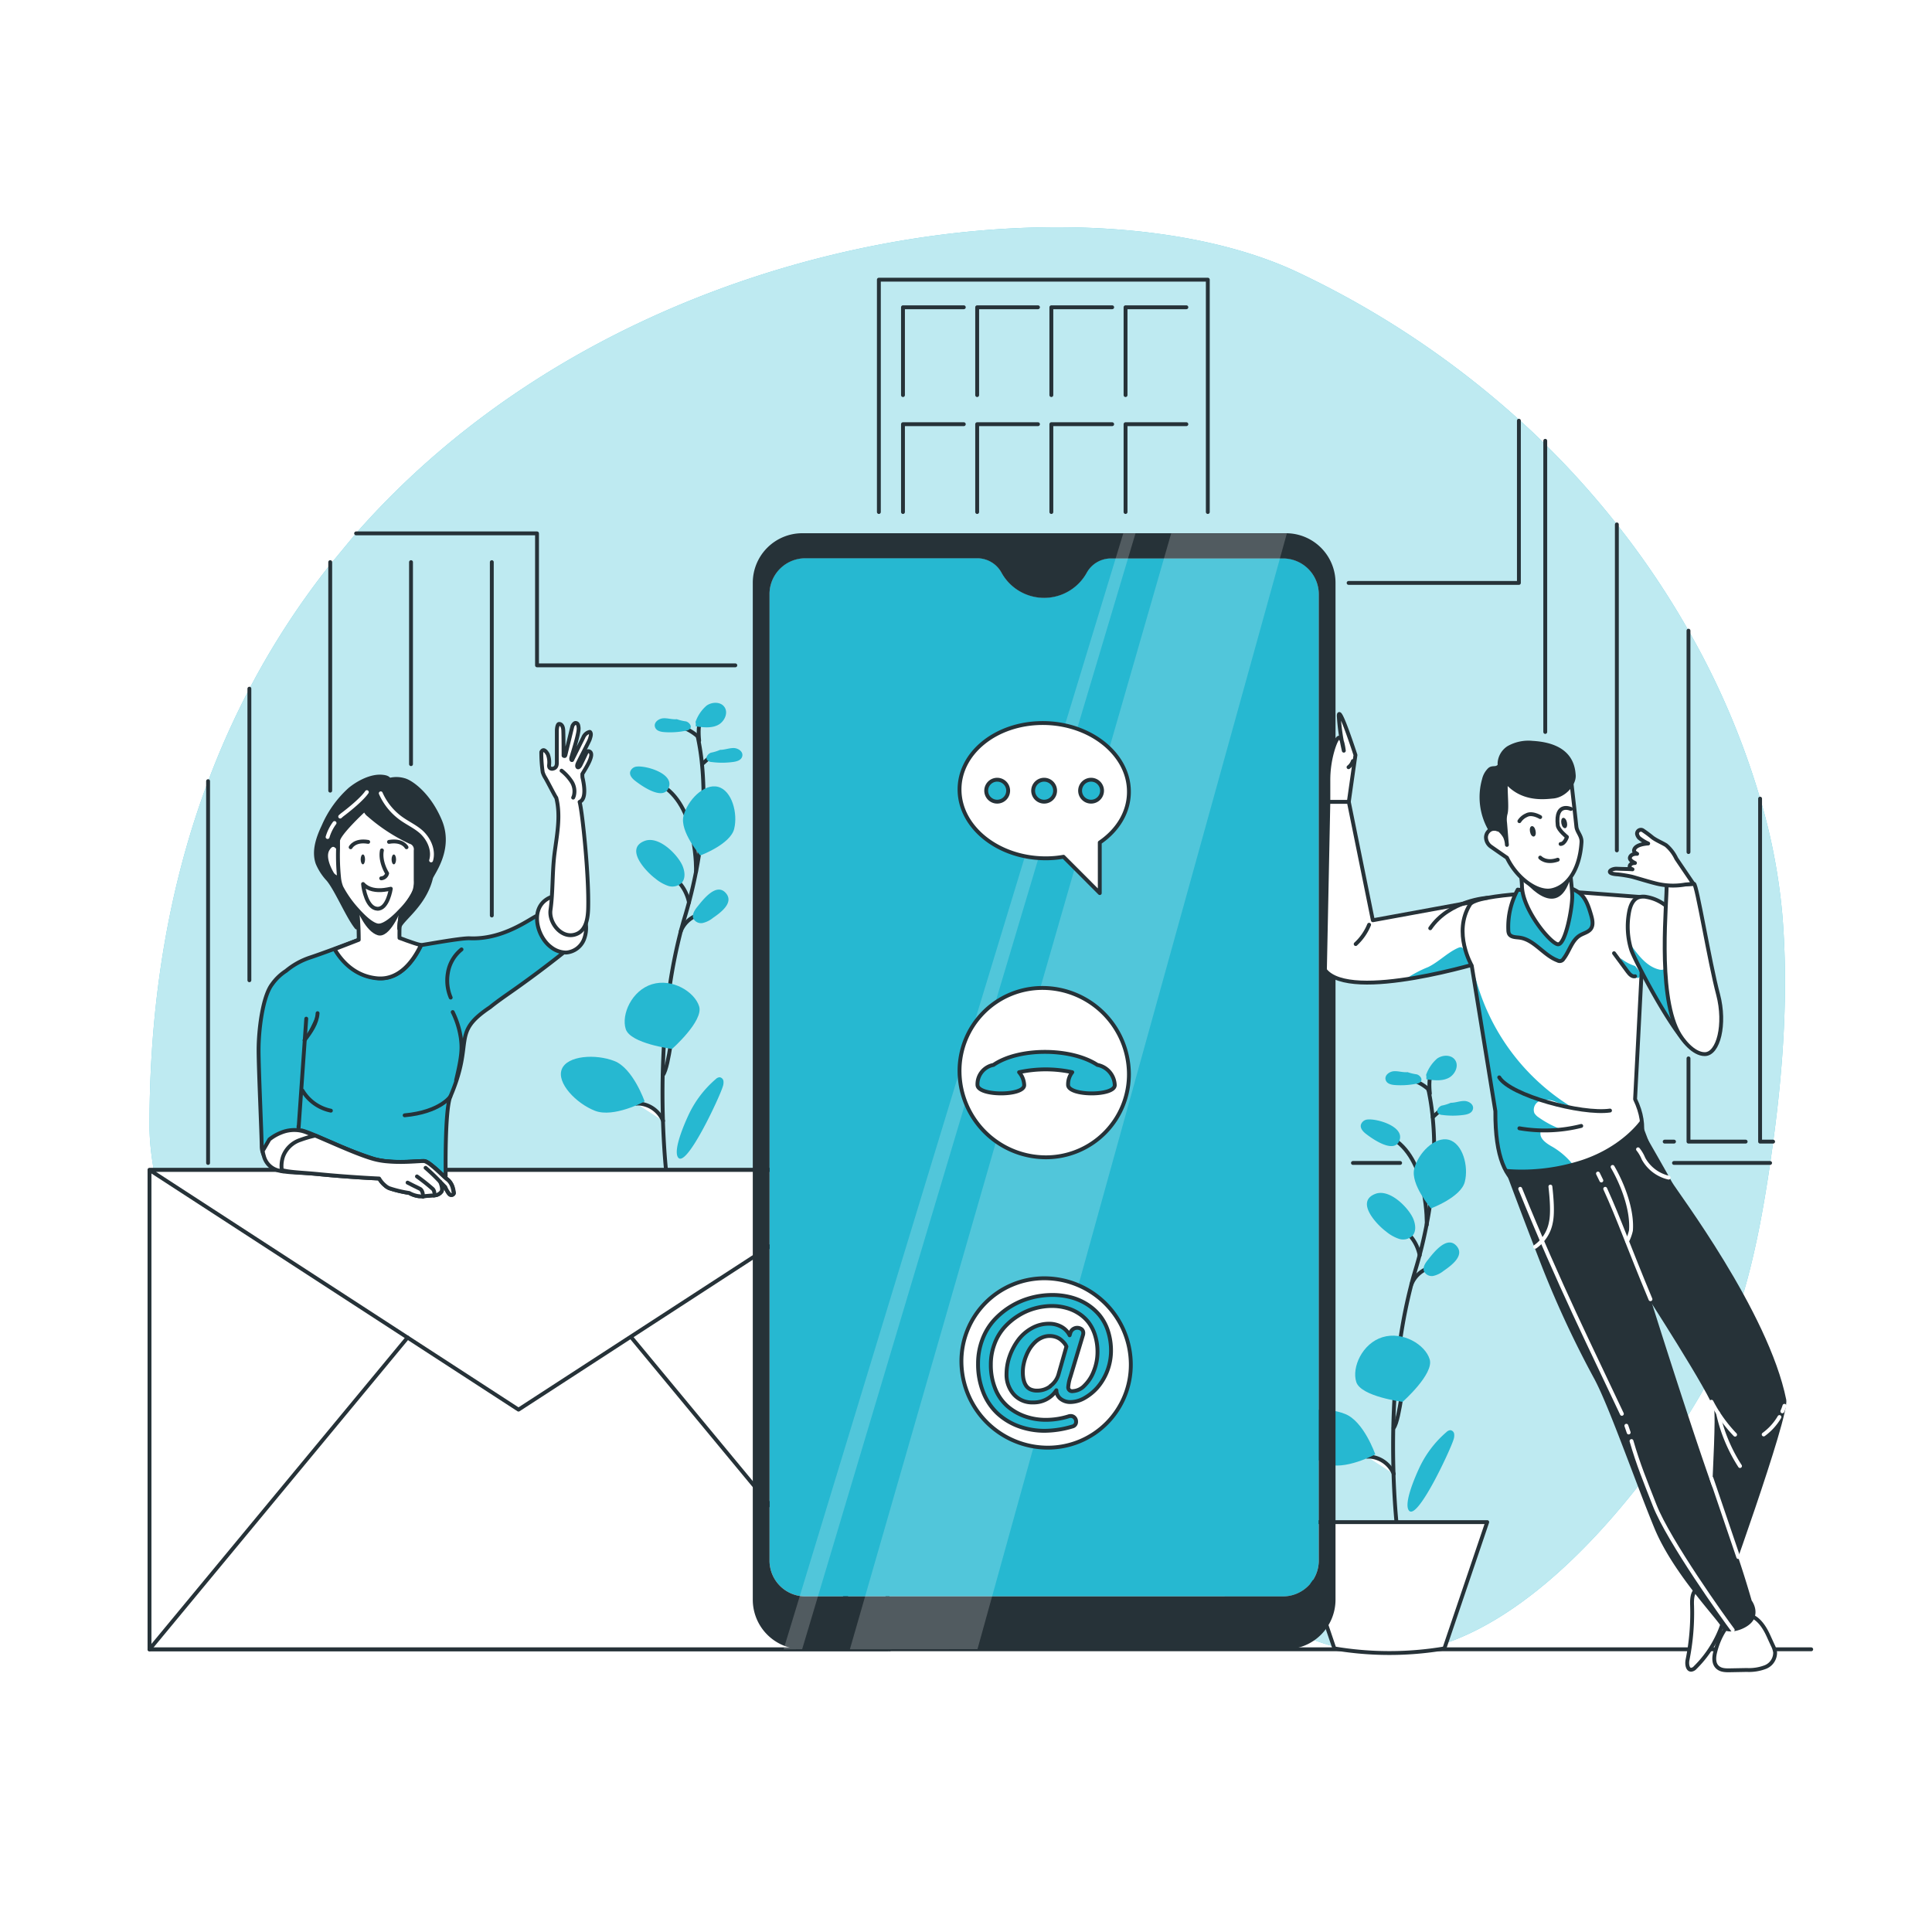 <svg class="animated" id="freepik_stories-contact-us" xmlns="http://www.w3.org/2000/svg" xmlns:xlink="http://www.w3.org/1999/xlink" viewBox="0 0 500 500" version="1.1" xmlns:svgjs="http://svgjs.com/svgjs"><style>svg#freepik_stories-contact-us:not(.animated) .animable {opacity: 0;}svg#freepik_stories-contact-us.animated #freepik--background-simple--inject-19 {animation: 1s 1 forwards cubic-bezier(.36,-0.01,.5,1.38) slideRight;animation-delay: 0s;}svg#freepik_stories-contact-us.animated #freepik--Floor--inject-19 {animation: 1s 1 forwards cubic-bezier(.36,-0.01,.5,1.38) slideUp;animation-delay: 0s;}svg#freepik_stories-contact-us.animated #freepik--Plants--inject-19 {animation: 1s 1 forwards cubic-bezier(.36,-0.01,.5,1.38) slideRight;animation-delay: 0s;}svg#freepik_stories-contact-us.animated #freepik--Building--inject-19 {animation: 1s 1 forwards cubic-bezier(.36,-0.01,.5,1.38) lightSpeedRight;animation-delay: 0s;}svg#freepik_stories-contact-us.animated #freepik--Mail--inject-19 {animation: 1s 1 forwards cubic-bezier(.36,-0.01,.5,1.38) slideLeft;animation-delay: 0s;}svg#freepik_stories-contact-us.animated #freepik--Device--inject-19 {animation: 1s 1 forwards cubic-bezier(.36,-0.01,.5,1.38) zoomIn;animation-delay: 0s;}svg#freepik_stories-contact-us.animated #freepik--character-1--inject-19 {animation: 1s 1 forwards cubic-bezier(.36,-0.01,.5,1.38) slideLeft;animation-delay: 0s;}svg#freepik_stories-contact-us.animated #freepik--character-2--inject-19 {animation: 1s 1 forwards cubic-bezier(.36,-0.01,.5,1.38) zoomIn;animation-delay: 0s;}            @keyframes slideRight {                0% {                    opacity: 0;                    transform: translateX(30px);                }                100% {                    opacity: 1;                    transform: translateX(0);                }            }                    @keyframes slideUp {                0% {                    opacity: 0;                    transform: translateY(30px);                }                100% {                    opacity: 1;                    transform: inherit;                }            }                    @keyframes lightSpeedRight {              from {                transform: translate3d(50%, 0, 0) skewX(-20deg);                opacity: 0;              }              60% {                transform: skewX(10deg);                opacity: 1;              }              80% {                transform: skewX(-2deg);              }              to {                opacity: 1;                transform: translate3d(0, 0, 0);              }            }                    @keyframes slideLeft {                0% {                    opacity: 0;                    transform: translateX(-30px);                }                100% {                    opacity: 1;                    transform: translateX(0);                }            }                    @keyframes zoomIn {                0% {                    opacity: 0;                    transform: scale(0.5);                }                100% {                    opacity: 1;                    transform: scale(1);                }            }        </style><g id="freepik--background-simple--inject-19" class="animable" style="transform-origin: 250.324px 243.415px;"><path d="M92.16,138c70.07-79.73,190.37-93,244-67.39a235.56,235.56,0,0,1,57.21,38.23q3.36,3,6.53,6.17a223.63,223.63,0,0,1,18.53,20.67A217.54,217.54,0,0,1,437,163.22a202.64,202.64,0,0,1,18.53,43.47,153.78,153.78,0,0,1,5.78,30.51c1.53,19.41.2,39-2.41,58.25q-.36,2.76-.78,5.52c-.07.51-.14,1-.22,1.53-2.87,19.17-6.93,38.51-16,55.23C432,376,397.46,426.69,360,428c-19.43.69-36.59-12-54.2-21-28-14.28-59.69-17.08-90.59-17.91s-62.18.06-92.29-7.6S63.29,356.24,47.9,327c-5.23-9.94-9.2-24.26-9.21-35.72,0-33.81,5.52-63.38,15.16-89.07a209.81,209.81,0,0,1,10.69-23.93,203.54,203.54,0,0,1,20.92-32.17Z" style="fill: rgb(38, 184, 209); transform-origin: 250.324px 243.415px;" id="elyhtakl2eo6" class="animable"></path><g id="eld9g3tn0al16"><g style="opacity: 0.7; transform-origin: 250.324px 243.415px;" class="animable"><path d="M92.16,138c70.07-79.73,190.37-93,244-67.39a235.56,235.56,0,0,1,57.21,38.23q3.36,3,6.53,6.17a223.63,223.63,0,0,1,18.53,20.67A217.54,217.54,0,0,1,437,163.22a202.64,202.64,0,0,1,18.53,43.47,153.78,153.78,0,0,1,5.78,30.51c1.53,19.41.2,39-2.41,58.25q-.36,2.76-.78,5.52c-.07.51-.14,1-.22,1.53-2.87,19.17-6.93,38.51-16,55.23C432,376,397.46,426.69,360,428c-19.43.69-36.59-12-54.2-21-28-14.28-59.69-17.08-90.59-17.91s-62.18.06-92.29-7.6S63.29,356.24,47.9,327c-5.23-9.94-9.2-24.26-9.21-35.72,0-33.81,5.52-63.38,15.16-89.07a209.81,209.81,0,0,1,10.69-23.93,203.54,203.54,0,0,1,20.92-32.17Z" style="fill: rgb(255, 255, 255); transform-origin: 250.324px 243.415px;" id="el8gvdeons7z" class="animable"></path></g></g></g><g id="freepik--Floor--inject-19" class="animable" style="transform-origin: 253.715px 426.84px;"><line x1="38.69" y1="426.84" x2="468.74" y2="426.84" style="fill: none; stroke: rgb(38, 50, 56); stroke-linecap: round; stroke-linejoin: round; transform-origin: 253.715px 426.84px;" id="elx7ttac36hh" class="animable"></line></g><g id="freepik--Plants--inject-19" class="animable" style="transform-origin: 265.022px 304.845px;"><path d="M369.65,281.77a0,0,0,0,0,0,0l0,.11q0,.27.12.57a65,65,0,0,1,1,6.63c.19,1.91.34,4.09.38,6.52A98.68,98.68,0,0,1,370,312.38c-.22,1.46-.48,3-.79,4.54-.49,2.54-1.09,5.2-1.83,7.95-.33,1.28-.71,2.59-1.11,3.91l-.47,1.61c-.18.65-.36,1.3-.53,2v0a132.49,132.49,0,0,0-2.75,13.48c-.85,5.65-1.38,11.26-1.67,16.57-.39,7.08-.37,13.62-.2,19a2.44,2.44,0,0,0,0,.27c.18,5.47.52,9.76.75,12.2.13,1.43.22,2.24.23,2.29" style="fill: none; stroke: rgb(38, 50, 56); stroke-linecap: round; stroke-linejoin: round; transform-origin: 365.849px 338.985px;" id="el96e624oo92j" class="animable"></path><path d="M369.68,281.91l0,0,0,0a12.1,12.1,0,0,0-5.25-2.73" style="fill: rgb(255, 255, 255); stroke: rgb(38, 50, 56); stroke-linecap: round; stroke-linejoin: round; transform-origin: 367.055px 280.545px;" id="el24v833hpdci" class="animable"></path><line x1="370.8" y1="289.11" x2="373.46" y2="286.7" style="fill: none; stroke: rgb(38, 50, 56); stroke-linecap: round; stroke-linejoin: round; transform-origin: 372.13px 287.905px;" id="elys82ctjr7q8" class="animable"></line><path d="M367.41,324.88h0a11,11,0,0,0-.62-2.05,10.6,10.6,0,0,0-1.59-2.69,10.43,10.43,0,0,0-1.67-1.65" style="fill: none; stroke: rgb(38, 50, 56); stroke-linecap: round; stroke-linejoin: round; transform-origin: 365.47px 321.685px;" id="elcz0y6zg04fp" class="animable"></path><path d="M365.28,332.38a7.36,7.36,0,0,1,4.17-4.11" style="fill: none; stroke: rgb(38, 50, 56); stroke-linecap: round; stroke-linejoin: round; transform-origin: 367.365px 330.325px;" id="elew7bqi32rj" class="animable"></path><path d="M360.66,369.58c.89-1.08,1.56-5.17,1.92-7.37.09-.52.16-1,.23-1.29" style="fill: rgb(255, 255, 255); stroke: rgb(38, 50, 56); stroke-linecap: round; stroke-linejoin: round; transform-origin: 361.735px 365.25px;" id="el8xaeg1jayj" class="animable"></path><path d="M353.81,377a4.42,4.42,0,0,1,.89,0,7.25,7.25,0,0,1,6,4.45" style="fill: rgb(255, 255, 255); stroke: rgb(38, 50, 56); stroke-linecap: round; stroke-linejoin: round; transform-origin: 357.255px 379.214px;" id="elk9ukzw5lxyq" class="animable"></path><path d="M369.24,317s.47-16.23-8.44-22.12" style="fill: none; stroke: rgb(38, 50, 56); stroke-linecap: round; stroke-linejoin: round; transform-origin: 365.022px 305.94px;" id="el0lyhmowj6aab" class="animable"></path><path d="M370,351.79c1.17,3.79-7,11-7,11s-10.79-1.35-12-5.13,1.56-10,6.8-11.6S368.87,348,370,351.79Z" style="fill: rgb(38, 184, 209); transform-origin: 360.417px 354.228px;" id="elm0omhufpo7" class="animable"></path><path d="M379.09,305.86c-1,4-8.76,6.87-8.76,6.87S365,306.5,366,302.48s5.31-8.44,8.93-7.51S380.13,301.84,379.09,305.86Z" style="fill: rgb(38, 184, 209); transform-origin: 372.64px 303.787px;" id="el3kvuhueh2qj" class="animable"></path><path d="M348.1,365.93c4.85,1.88,7.82,10.46,7.82,10.46s-8,4.31-12.84,2.42-10-7.21-8.6-10.76S343.25,364,348.1,365.93Z" style="fill: rgb(38, 184, 209); transform-origin: 345.083px 372.053px;" id="elc8yyjm2jf7o" class="animable"></path><path d="M358.73,318.73a10.43,10.43,0,0,0,3.32,1.88,3.49,3.49,0,0,0,3.53-.84c1-1.19.76-3,.11-4.49-1.3-2.85-6.08-7.7-9.75-6.31C350.64,311,356.37,317,358.73,318.73Z" style="fill: rgb(38, 184, 209); transform-origin: 360.007px 314.752px;" id="elizumk7n8rvo" class="animable"></path><path d="M369.58,326c-.7.86-1.44,1.95-1.05,3a2.23,2.23,0,0,0,2.44,1.2,6.56,6.56,0,0,0,2.62-1.29c1.87-1.3,5.71-4,3.26-6.57S371,324.19,369.58,326Z" style="fill: rgb(38, 184, 209); transform-origin: 373.032px 325.9px;" id="ell24yn9evu8g" class="animable"></path><path d="M353.93,289.73a1.93,1.93,0,0,0-1.75,1.42c-.16.93.61,1.74,1.35,2.31,1.86,1.44,7.45,5.3,8.69,1.57C363.4,291.51,356.39,289.46,353.93,289.73Z" style="fill: rgb(38, 184, 209); transform-origin: 357.256px 293.158px;" id="elog17pwhwbqd" class="animable"></path><path d="M364.22,277.47c-1.15.11-2.3-.31-3.46-.24s-2.43,1-2.18,2.14,1.54,1.39,2.6,1.45a20.77,20.77,0,0,0,5.45-.37,1.68,1.68,0,0,0,1.1-.56c.47-.69-.27-1.61-1.07-1.85a11.94,11.94,0,0,1-2.41-.58Z" style="fill: rgb(38, 184, 209); transform-origin: 363.213px 279.042px;" id="elr0cep42lgmn" class="animable"></path><path d="M375.48,285.4c1.15,0,2.27-.46,3.43-.47s2.5.84,2.31,2-1.43,1.49-2.49,1.62a20.79,20.79,0,0,1-5.46,0,1.66,1.66,0,0,1-1.14-.49c-.51-.65.17-1.62.94-1.92a10.88,10.88,0,0,0,2.37-.73Z" style="fill: rgb(38, 184, 209); transform-origin: 376.596px 286.83px;" id="ellmx95yofdm" class="animable"></path><path d="M374.34,370.62a1.62,1.62,0,0,1,1-.49,1.11,1.11,0,0,1,1,1,3.17,3.17,0,0,1-.18,1.46c-.79,2.63-9.59,21.62-11.62,18.21-1.19-2,1.75-8.69,2.62-10.58A27.57,27.57,0,0,1,374.34,370.62Z" style="fill: rgb(38, 184, 209); transform-origin: 370.31px 380.669px;" id="elgndqyy618t" class="animable"></path><path d="M370.05,283s-.53-4.61.58-5" style="fill: none; stroke: rgb(38, 50, 56); stroke-linecap: round; stroke-linejoin: round; transform-origin: 370.277px 280.5px;" id="elb7fi144j1s9" class="animable"></path><path d="M369.07,278.19a10,10,0,0,1,2.84-4.22c1.39-1,3.62-1.08,4.63.31,1.13,1.55,0,3.9-1.73,4.73s-3.77.58-5.67.31c0-.28,0-.56,0-.84Z" style="fill: rgb(38, 184, 209); transform-origin: 373.032px 276.402px;" id="elxptmnaajs9" class="animable"></path><path d="M373.81,426.61h0a85.62,85.62,0,0,1-28.48,0h0l-11.08-32.69h50.64Z" style="fill: rgb(255, 255, 255); stroke: rgb(38, 50, 56); stroke-linecap: round; stroke-linejoin: round; transform-origin: 359.57px 410.861px;" id="eldwh845xkypr" class="animable"></path><path d="M180.55,190.43a0,0,0,0,0,0,0l0,.11q.06.27.12.57a61.83,61.83,0,0,1,1,6.63c.19,1.91.33,4.09.38,6.52A98.68,98.68,0,0,1,180.93,221c-.22,1.46-.48,3-.79,4.54-.49,2.54-1.1,5.2-1.83,7.95-.34,1.28-.71,2.59-1.11,3.91-.16.54-.32,1.07-.47,1.61s-.37,1.3-.54,2a0,0,0,0,1,0,0,133,133,0,0,0-2.75,13.48c-.85,5.65-1.37,11.26-1.66,16.57-.39,7.08-.38,13.62-.2,19v.27c.19,5.47.52,9.76.76,12.21.12,1.42.22,2.23.22,2.28" style="fill: none; stroke: rgb(38, 50, 56); stroke-linecap: round; stroke-linejoin: round; transform-origin: 176.763px 247.625px;" id="eln1i8cl5dbmj" class="animable"></path><path d="M180.57,190.57l0,0s0,0,0,0a12.91,12.91,0,0,0-2.34-1.63,12.54,12.54,0,0,0-2.92-1.1" style="fill: rgb(255, 255, 255); stroke: rgb(38, 50, 56); stroke-linecap: round; stroke-linejoin: round; transform-origin: 177.94px 189.205px;" id="elqwqzci6vdz" class="animable"></path><line x1="181.69" y1="197.77" x2="184.36" y2="195.36" style="fill: none; stroke: rgb(38, 50, 56); stroke-linecap: round; stroke-linejoin: round; transform-origin: 183.025px 196.565px;" id="el0a4tfq07453r" class="animable"></line><path d="M178.31,233.54h0a11,11,0,0,0-.63-2.05,10.6,10.6,0,0,0-1.59-2.69,10.43,10.43,0,0,0-1.67-1.65" style="fill: none; stroke: rgb(38, 50, 56); stroke-linecap: round; stroke-linejoin: round; transform-origin: 176.365px 230.345px;" id="eljc0smw9kom" class="animable"></path><path d="M176.18,241a7.31,7.31,0,0,1,4.16-4.11" style="fill: none; stroke: rgb(38, 50, 56); stroke-linecap: round; stroke-linejoin: round; transform-origin: 178.26px 238.945px;" id="el7jtm2vi7aou" class="animable"></path><path d="M171.55,278.24c.89-1.08,1.57-5.17,1.93-7.37.08-.52.16-1,.22-1.29" style="fill: rgb(255, 255, 255); stroke: rgb(38, 50, 56); stroke-linecap: round; stroke-linejoin: round; transform-origin: 172.625px 273.91px;" id="elfn4yx4xe5gu" class="animable"></path><path d="M164.7,285.62a4.52,4.52,0,0,1,.9,0,7.28,7.28,0,0,1,6,4.45" style="fill: rgb(255, 255, 255); stroke: rgb(38, 50, 56); stroke-linecap: round; stroke-linejoin: round; transform-origin: 168.15px 287.834px;" id="el44jr6zitqn8" class="animable"></path><path d="M180.13,225.62s.48-16.23-8.44-22.12" style="fill: none; stroke: rgb(38, 50, 56); stroke-linecap: round; stroke-linejoin: round; transform-origin: 175.912px 214.56px;" id="el1jxx2ezo4ty" class="animable"></path><path d="M180.94,260.45c1.16,3.79-7,11-7,11s-10.8-1.35-12-5.13,1.57-10,6.8-11.6S179.77,256.67,180.94,260.45Z" style="fill: rgb(38, 184, 209); transform-origin: 171.358px 262.888px;" id="el0r5dp77doii" class="animable"></path><path d="M190,214.52c-1,4-8.76,6.87-8.76,6.87s-5.39-6.23-4.35-10.25,5.3-8.44,8.92-7.51S191,210.5,190,214.52Z" style="fill: rgb(38, 184, 209); transform-origin: 183.526px 212.447px;" id="elszhr954nbp" class="animable"></path><path d="M159,274.59c4.85,1.89,7.83,10.46,7.83,10.46s-8,4.31-12.85,2.42-10-7.21-8.59-10.76S154.14,272.7,159,274.59Z" style="fill: rgb(38, 184, 209); transform-origin: 155.992px 280.722px;" id="ely81rrjmiqto" class="animable"></path><path d="M169.63,227.39a10.39,10.39,0,0,0,3.31,1.88,3.49,3.49,0,0,0,3.53-.84c1-1.19.76-3,.11-4.49-1.3-2.85-6.07-7.7-9.75-6.31C161.54,219.64,167.26,225.64,169.63,227.39Z" style="fill: rgb(38, 184, 209); transform-origin: 170.899px 223.412px;" id="ela9r6z0qa0jp" class="animable"></path><path d="M180.47,234.67c-.69.86-1.43,2-1.05,3a2.23,2.23,0,0,0,2.44,1.2,6.5,6.5,0,0,0,2.62-1.29c1.87-1.29,5.71-4,3.26-6.57S181.94,232.85,180.47,234.67Z" style="fill: rgb(38, 184, 209); transform-origin: 183.925px 234.569px;" id="elmuy9y9ntys8" class="animable"></path><path d="M164.82,198.39a1.94,1.94,0,0,0-1.75,1.42c-.16.93.61,1.74,1.36,2.31,1.86,1.44,7.44,5.3,8.69,1.57C174.29,200.17,167.29,198.12,164.82,198.39Z" style="fill: rgb(38, 184, 209); transform-origin: 168.15px 201.818px;" id="eldh8itpimp15" class="animable"></path><path d="M175.11,186.13c-1.15.11-2.3-.31-3.45-.24s-2.44,1-2.18,2.14,1.53,1.39,2.6,1.45a20.7,20.7,0,0,0,5.44-.37,1.7,1.7,0,0,0,1.11-.56c.46-.69-.28-1.61-1.07-1.85a12,12,0,0,1-2.42-.58Z" style="fill: rgb(38, 184, 209); transform-origin: 174.109px 187.702px;" id="el8ohcwxlkafu" class="animable"></path><path d="M186.37,194.06c1.16,0,2.28-.46,3.43-.47s2.5.84,2.32,2-1.44,1.49-2.5,1.62a20.79,20.79,0,0,1-5.46,0,1.66,1.66,0,0,1-1.14-.49c-.51-.65.17-1.62.95-1.92a11.23,11.23,0,0,0,2.37-.73Z" style="fill: rgb(38, 184, 209); transform-origin: 187.49px 195.49px;" id="el9j7vioilxr5" class="animable"></path><path d="M185.23,279.28a1.64,1.64,0,0,1,1-.49,1.14,1.14,0,0,1,1,1,3.18,3.18,0,0,1-.19,1.46c-.78,2.63-9.59,21.62-11.61,18.21-1.2-2,1.74-8.69,2.61-10.58A27.57,27.57,0,0,1,185.23,279.28Z" style="fill: rgb(38, 184, 209); transform-origin: 181.197px 289.329px;" id="el8wqf2re05uw" class="animable"></path><path d="M180.94,191.68s-.53-4.61.59-5" style="fill: none; stroke: rgb(38, 50, 56); stroke-linecap: round; stroke-linejoin: round; transform-origin: 181.172px 189.18px;" id="eldkyejis1y98" class="animable"></path><path d="M180,186.85a9.82,9.82,0,0,1,2.84-4.22c1.39-1,3.61-1.08,4.62.31,1.13,1.55,0,3.9-1.73,4.73s-3.76.58-5.66.31c0-.28,0-.56,0-.84Z" style="fill: rgb(38, 184, 209); transform-origin: 183.957px 185.062px;" id="el9byy4cz367w" class="animable"></path></g><g id="freepik--Building--inject-19" class="animable" style="transform-origin: 256.365px 186.675px;"><line x1="53.85" y1="300.97" x2="53.85" y2="202.16" style="fill: none; stroke: rgb(38, 50, 56); stroke-linecap: round; stroke-linejoin: round; transform-origin: 53.85px 251.565px;" id="elxk0lcnpcfpj" class="animable"></line><line x1="362.35" y1="300.97" x2="350.14" y2="300.97" style="fill: none; stroke: rgb(38, 50, 56); stroke-linecap: round; stroke-linejoin: round; transform-origin: 356.245px 300.97px;" id="el3jat0qezyhy" class="animable"></line><line x1="458.1" y1="300.97" x2="433.23" y2="300.97" style="fill: none; stroke: rgb(38, 50, 56); stroke-linecap: round; stroke-linejoin: round; transform-origin: 445.665px 300.97px;" id="elk9azxe521ls" class="animable"></line><polyline points="349.02 150.86 393.09 150.86 393.09 108.88" style="fill: none; stroke: rgb(38, 50, 56); stroke-linecap: round; stroke-linejoin: round; transform-origin: 371.055px 129.87px;" id="el5f0semlrew7" class="animable"></polyline><polyline points="92.16 138.04 138.98 138.04 138.98 172.19 190.3 172.19" style="fill: none; stroke: rgb(38, 50, 56); stroke-linecap: round; stroke-linejoin: round; transform-origin: 141.23px 155.115px;" id="el0w7w17u02nqs" class="animable"></polyline><line x1="64.54" y1="253.69" x2="64.54" y2="178.23" style="fill: none; stroke: rgb(38, 50, 56); stroke-linecap: round; stroke-linejoin: round; transform-origin: 64.54px 215.96px;" id="eli4yfyxu2mrl" class="animable"></line><line x1="85.46" y1="145.48" x2="85.46" y2="204.62" style="fill: none; stroke: rgb(38, 50, 56); stroke-linecap: round; stroke-linejoin: round; transform-origin: 85.46px 175.05px;" id="elaqf5780w3z6" class="animable"></line><line x1="106.37" y1="145.48" x2="106.37" y2="197.76" style="fill: none; stroke: rgb(38, 50, 56); stroke-linecap: round; stroke-linejoin: round; transform-origin: 106.37px 171.62px;" id="elwxkxttsngb" class="animable"></line><line x1="127.28" y1="145.48" x2="127.28" y2="236.93" style="fill: none; stroke: rgb(38, 50, 56); stroke-linecap: round; stroke-linejoin: round; transform-origin: 127.28px 191.205px;" id="elsbd046hsjm9" class="animable"></line><polyline points="227.45 132.51 227.45 72.38 312.58 72.38 312.58 132.51" style="fill: none; stroke: rgb(38, 50, 56); stroke-linecap: round; stroke-linejoin: round; transform-origin: 270.015px 102.445px;" id="el1148on2w6fn" class="animable"></polyline><polyline points="233.69 102.25 233.69 79.52 249.43 79.52" style="fill: none; stroke: rgb(38, 50, 56); stroke-linecap: round; stroke-linejoin: round; transform-origin: 241.56px 90.885px;" id="el7ubc29e1ttv" class="animable"></polyline><polyline points="252.89 102.25 252.89 79.52 268.63 79.52" style="fill: none; stroke: rgb(38, 50, 56); stroke-linecap: round; stroke-linejoin: round; transform-origin: 260.76px 90.885px;" id="elifd6sv2spm" class="animable"></polyline><polyline points="272.09 102.25 272.09 79.52 287.83 79.52" style="fill: none; stroke: rgb(38, 50, 56); stroke-linecap: round; stroke-linejoin: round; transform-origin: 279.96px 90.885px;" id="elb0z79pe1539" class="animable"></polyline><polyline points="291.29 102.25 291.29 79.52 307.03 79.52" style="fill: none; stroke: rgb(38, 50, 56); stroke-linecap: round; stroke-linejoin: round; transform-origin: 299.16px 90.885px;" id="elcnvg2xq3hl8" class="animable"></polyline><polyline points="233.69 132.51 233.69 109.78 249.43 109.78" style="fill: none; stroke: rgb(38, 50, 56); stroke-linecap: round; stroke-linejoin: round; transform-origin: 241.56px 121.145px;" id="elo49kbgshzb" class="animable"></polyline><polyline points="252.89 132.51 252.89 109.78 268.63 109.78" style="fill: none; stroke: rgb(38, 50, 56); stroke-linecap: round; stroke-linejoin: round; transform-origin: 260.76px 121.145px;" id="eliar80gq3qge" class="animable"></polyline><polyline points="272.09 132.51 272.09 109.78 287.83 109.78" style="fill: none; stroke: rgb(38, 50, 56); stroke-linecap: round; stroke-linejoin: round; transform-origin: 279.96px 121.145px;" id="el0vdub9h5g6e9" class="animable"></polyline><polyline points="291.29 132.51 291.29 109.78 307.03 109.78" style="fill: none; stroke: rgb(38, 50, 56); stroke-linecap: round; stroke-linejoin: round; transform-origin: 299.16px 121.145px;" id="elct0enbftt1c" class="animable"></polyline><line x1="399.91" y1="114.08" x2="399.91" y2="189.43" style="fill: none; stroke: rgb(38, 50, 56); stroke-linecap: round; stroke-linejoin: round; transform-origin: 399.91px 151.755px;" id="elrb7a3k6rpd" class="animable"></line><line x1="430.82" y1="295.45" x2="433.23" y2="295.45" style="fill: none; stroke: rgb(38, 50, 56); stroke-linecap: round; stroke-linejoin: round; transform-origin: 432.025px 295.45px;" id="elrcu317xl1kf" class="animable"></line><line x1="418.44" y1="135.72" x2="418.44" y2="220.08" style="fill: none; stroke: rgb(38, 50, 56); stroke-linecap: round; stroke-linejoin: round; transform-origin: 418.44px 177.9px;" id="elg5wthhxxyb" class="animable"></line><polyline points="436.98 273.91 436.98 295.45 451.77 295.45" style="fill: none; stroke: rgb(38, 50, 56); stroke-linecap: round; stroke-linejoin: round; transform-origin: 444.375px 284.68px;" id="elu8miyexsmob" class="animable"></polyline><line x1="436.98" y1="163.22" x2="436.98" y2="220.51" style="fill: none; stroke: rgb(38, 50, 56); stroke-linecap: round; stroke-linejoin: round; transform-origin: 436.98px 191.865px;" id="elrznqd1xasp" class="animable"></line><polyline points="455.51 206.69 455.51 295.45 458.88 295.45" style="fill: none; stroke: rgb(38, 50, 56); stroke-linecap: round; stroke-linejoin: round; transform-origin: 457.195px 251.07px;" id="elxzp40kd8ilm" class="animable"></polyline></g><g id="freepik--Mail--inject-19" class="animable" style="transform-origin: 134.45px 364.81px;"><rect x="38.69" y="302.78" width="191" height="124.06" style="fill: rgb(255, 255, 255); stroke: rgb(38, 50, 56); stroke-linecap: round; stroke-linejoin: round; transform-origin: 134.19px 364.81px;" id="el7ib3x59mn4" class="animable"></rect><polygon points="38.69 302.78 134.19 364.81 229.69 302.78 38.69 302.78" style="fill: rgb(255, 255, 255); stroke: rgb(38, 50, 56); stroke-linecap: round; stroke-linejoin: round; transform-origin: 134.19px 333.795px;" id="elqv3jj5f78wr" class="animable"></polygon><line x1="105.48" y1="346.16" x2="38.69" y2="426.84" style="fill: none; stroke: rgb(38, 50, 56); stroke-linecap: round; stroke-linejoin: round; transform-origin: 72.085px 386.5px;" id="elnvuqwfqsnbl" class="animable"></line><line x1="163.42" y1="346.16" x2="230.21" y2="426.84" style="fill: none; stroke: rgb(38, 50, 56); stroke-linecap: round; stroke-linejoin: round; transform-origin: 196.815px 386.5px;" id="elyb3hr71ogpp" class="animable"></line></g><g id="freepik--Device--inject-19" class="animable" style="transform-origin: 270.225px 282.42px;"><path d="M331.9,144.48H287.5a7.16,7.16,0,0,0-6.26,3.7l0,0a12.61,12.61,0,0,1-22.06,0h0a7.15,7.15,0,0,0-6.29-3.75H208.54a9.27,9.27,0,0,0-9.39,9.15V404a9.28,9.28,0,0,0,9.39,9.15H331.9a9.29,9.29,0,0,0,9.4-9.15V153.63A9.28,9.28,0,0,0,331.9,144.48Z" style="fill: rgb(38, 184, 209); transform-origin: 270.225px 278.79px;" id="eltp4pvwp5vw" class="animable"></path><path d="M345.63,150.86A12.82,12.82,0,0,0,332.81,138H207.64a12.81,12.81,0,0,0-12.82,12.81h0V414a12.81,12.81,0,0,0,12.81,12.81H332.81A12.82,12.82,0,0,0,345.63,414h0ZM341.3,404a9.29,9.29,0,0,1-9.4,9.15H208.54a9.28,9.28,0,0,1-9.39-9.15V153.63a9.27,9.27,0,0,1,9.39-9.15h44.37a7.13,7.13,0,0,1,6.28,3.75h0a12.61,12.61,0,0,0,22.06,0l0,0a7.14,7.14,0,0,1,6.26-3.7h44.4a9.27,9.27,0,0,1,9.39,9.15Z" style="fill: rgb(38, 50, 56); transform-origin: 270.225px 282.405px;" id="el80yhljd7a59" class="animable"></path><g id="el7bv1o2neqe"><polygon points="303.1 138.04 219.95 426.83 252.97 426.8 333.04 138.04 303.1 138.04" style="fill: rgb(255, 255, 255); opacity: 0.2; transform-origin: 276.495px 282.435px;" class="animable"></polygon></g><g id="elm7zy3fpcnpe"><polygon points="290.7 138.04 202.79 426.84 207.6 426.81 293.86 138.04 290.7 138.04" style="fill: rgb(255, 255, 255); opacity: 0.2; transform-origin: 248.325px 282.44px;" class="animable"></polygon></g><path d="M292.65,352.73a21.46,21.46,0,0,1-21.53,21.92,22.39,22.39,0,0,1-22.3-21.92,21.46,21.46,0,0,1,21.53-21.91A22.38,22.38,0,0,1,292.65,352.73Z" style="fill: rgb(255, 255, 255); stroke: rgb(38, 50, 56); stroke-linecap: round; stroke-linejoin: round; transform-origin: 270.735px 352.735px;" id="ele6asvqnjpxp" class="animable"></path><path d="M263.55,369.09a16.42,16.42,0,0,1-5.49-3.38,15,15,0,0,1-3.63-5.49,19.54,19.54,0,0,1-1.31-7.3,17.46,17.46,0,0,1,1.11-6.23,15.67,15.67,0,0,1,3-5,20,20,0,0,1,9.57-5.82,21.18,21.18,0,0,1,5.54-.73,18.88,18.88,0,0,1,4.61.55,14.78,14.78,0,0,1,4.13,1.71,13.76,13.76,0,0,1,3.37,2.85,12.58,12.58,0,0,1,2.26,4.1,16.43,16.43,0,0,1,.82,5.29A14.68,14.68,0,0,1,284,359.1a13.09,13.09,0,0,1-3.4,2.75,7.55,7.55,0,0,1-3.62,1,4,4,0,0,1-2.44-.79,2.84,2.84,0,0,1-1.15-2.26,7,7,0,0,1-6.05,3.15,6.3,6.3,0,0,1-5-2.12,7.66,7.66,0,0,1-1.85-5.23,14,14,0,0,1,.81-4.62,16,16,0,0,1,2.21-4.18,11,11,0,0,1,3.5-3.05,9.06,9.06,0,0,1,4.49-1.17,6.59,6.59,0,0,1,3.14.76,5.16,5.16,0,0,1,2.18,2.23l.2-.67a1.87,1.87,0,0,1,2.37-1.17,2,2,0,0,1,.51.26,1.2,1.2,0,0,1,.45,1,1.71,1.71,0,0,1-.09.55l-3.24,10.78a10.72,10.72,0,0,0-.55,2.54,1,1,0,0,0,1.19,1.16,4.47,4.47,0,0,0,3-1.43,10.27,10.27,0,0,0,2.43-3.79,13.26,13.26,0,0,0,.94-4.9,14.3,14.3,0,0,0-.64-4.36,10.65,10.65,0,0,0-1.72-3.37,10.19,10.19,0,0,0-2.61-2.33,11.34,11.34,0,0,0-3.22-1.39,14,14,0,0,0-3.58-.46,16.52,16.52,0,0,0-4.53.64,16.09,16.09,0,0,0-4.29,1.93,16.74,16.74,0,0,0-3.6,3.06,13.4,13.4,0,0,0-2.48,4.24,14.89,14.89,0,0,0-.93,5.29,16.33,16.33,0,0,0,1.14,6.25,11.94,11.94,0,0,0,3.12,4.5,14,14,0,0,0,4.52,2.63,16.08,16.08,0,0,0,5.45.92,19.67,19.67,0,0,0,5.85-.89,1.7,1.7,0,0,1,.59-.1,1.33,1.33,0,0,1,1,.43,1.4,1.4,0,0,1,.39,1,1.21,1.21,0,0,1-.94,1.28,25.65,25.65,0,0,1-7.28,1.12A19.56,19.56,0,0,1,263.55,369.09Zm8.26-10.37a5.65,5.65,0,0,0,2.09-2.88l2.09-7.35-.14-.3a3.51,3.51,0,0,0-.47-.67,6.88,6.88,0,0,0-.82-.8,4.24,4.24,0,0,0-1.25-.69,5,5,0,0,0-3.63.13,5.85,5.85,0,0,0-1.71,1.11,9.31,9.31,0,0,0-1.38,1.62,11.05,11.05,0,0,0-1,1.95,12,12,0,0,0-.65,2.11,9.84,9.84,0,0,0-.23,2.09,8.59,8.59,0,0,0,.08,1.35,5.82,5.82,0,0,0,.26,1.17,4,4,0,0,0,.47,1,2.74,2.74,0,0,0,.68.72,2.86,2.86,0,0,0,.95.45,4,4,0,0,0,1.23.16,5.64,5.64,0,0,0,3.47-1.14Z" style="fill: rgb(38, 184, 209); stroke: rgb(38, 50, 56); stroke-linecap: round; stroke-linejoin: round; transform-origin: 270.325px 352.715px;" id="el8sfbhc26olk" class="animable"></path><path d="M292.16,277.6a21.46,21.46,0,0,1-21.53,21.91,22.38,22.38,0,0,1-22.3-21.91,21.45,21.45,0,0,1,21.53-21.92A22.39,22.39,0,0,1,292.16,277.6Z" style="fill: rgb(255, 255, 255); stroke: rgb(38, 50, 56); stroke-linecap: round; stroke-linejoin: round; transform-origin: 270.245px 277.595px;" id="elzvm34856pwb" class="animable"></path><path d="M284,275.6c-6.87-4.5-20.34-4.5-26.89,0a5.08,5.08,0,0,0-4.14,5.19c.1,2.91,12.19,2.91,12.09,0a5.45,5.45,0,0,0-1.32-3.3,32.57,32.57,0,0,1,13.76,0,5.06,5.06,0,0,0-1.08,3.3c.1,2.91,12.19,2.91,12.08,0A5.54,5.54,0,0,0,284,275.6Z" style="fill: rgb(38, 184, 209); stroke: rgb(38, 50, 56); stroke-linecap: round; stroke-linejoin: round; transform-origin: 270.733px 277.599px;" id="eln53bfltisb" class="animable"></path><path d="M292.16,204.62c.12,5.39-2.82,10.21-7.54,13.42v13.09l-9.39-9.4a25.64,25.64,0,0,1-4.6.4c-12.1,0-22.09-7.84-22.3-17.51s9.42-17.5,21.53-17.5S292,195,292.16,204.62Z" style="fill: rgb(255, 255, 255); stroke: rgb(38, 50, 56); stroke-linecap: round; stroke-linejoin: round; transform-origin: 270.245px 209.125px;" id="elb7v6k3y67a9" class="animable"></path><path d="M260.91,204.62a2.84,2.84,0,1,1-2.84-2.83A2.84,2.84,0,0,1,260.91,204.62Z" style="fill: rgb(38, 184, 209); stroke: rgb(38, 50, 56); stroke-linecap: round; stroke-linejoin: round; transform-origin: 258.07px 204.63px;" id="el0cepiq5njgi" class="animable"></path><path d="M273.06,204.62a2.84,2.84,0,1,1-2.84-2.83A2.84,2.84,0,0,1,273.06,204.62Z" style="fill: rgb(38, 184, 209); stroke: rgb(38, 50, 56); stroke-linecap: round; stroke-linejoin: round; transform-origin: 270.22px 204.63px;" id="el6t865iwyuxb" class="animable"></path><path d="M285.21,204.62a2.84,2.84,0,1,1-2.84-2.83A2.84,2.84,0,0,1,285.21,204.62Z" style="fill: rgb(38, 184, 209); stroke: rgb(38, 50, 56); stroke-linecap: round; stroke-linejoin: round; transform-origin: 282.37px 204.63px;" id="elrbscm8tavj" class="animable"></path></g><g id="freepik--character-1--inject-19" class="animable" style="transform-origin: 109.966px 248.405px;"><path d="M147.8,244.53a4.58,4.58,0,0,1-1.49,1.64q-6.92,5.52-14.16,10.59c-1.77,1.24-3.61,2.52-5.32,3.91-10.28,6.88-4,8.56-10.28,23.12v0c-1.48,3.48-1.21,20.53-1.21,20.53h-.51A39.23,39.23,0,0,0,111,301h0a5.38,5.38,0,0,0-.58-.34h0a1.87,1.87,0,0,0-.6-.19c-1-.06-4.81.4-8.66.15l-1-.08c-.56-.06-1.11-.13-1.66-.23s-1.08-.21-1.59-.35a99.3,99.3,0,0,1-10.73-4.14h0l-1.74-.75-.86-.37-.78-.34-.56-.24-.54-.23h0c-.91-.38-1.76-.73-2.54-1a11.3,11.3,0,0,0-1.09-.33c0,.82-.13,1.66-.24,2.48-.48,3.91-1.55,7.52-3.46,8a.24.24,0,0,1-.12,0,2.94,2.94,0,0,1-.51.05h-.15a3.88,3.88,0,0,1-1.24-.23h0a8,8,0,0,1-4-3.75,5.26,5.26,0,0,1-.62-2.3c0-2.91-.81-20.08-.81-25.08s1-13.75,3.49-17a13.16,13.16,0,0,1,3.62-3.47,19.07,19.07,0,0,1,6.17-3.44c2.66-.87,8.61-3.09,12.76-4.66v0l-6.27,2.42c1.59,2.72,5,7,11.15,7.55,5.78.49,9.36-4.74,11.19-8.56.16.06,10.22-1.85,12.55-1.74,7.59.33,13.78-3.78,16.58-5.41a6.53,6.53,0,0,1,9.57,3.62l0,.09A4.8,4.8,0,0,1,147.8,244.53Z" style="fill: rgb(38, 184, 209); stroke: rgb(38, 50, 56); stroke-linecap: round; stroke-linejoin: round; transform-origin: 107.499px 270.408px;" id="elrwqx3xjwinb" class="animable"></path><path d="M108.92,244.63h0l-.46-.16Z" style="fill: rgb(255, 255, 255); stroke: rgb(38, 50, 56); stroke-linecap: round; stroke-linejoin: round; transform-origin: 108.69px 244.55px;" id="elt98gb4fc3u" class="animable"></path><path d="M117.45,308.72a.5.5,0,0,1,0,.12.7.7,0,0,1-1.05.3c-.46-.26-1.17-1.93-1.17-1.93l-.79-.82-.52-.55h0c.08.2.71,1.73.38,2.44a.35.35,0,0,1-.08.13,2.37,2.37,0,0,1-1.9.95h0c-.43,0-1.69.15-2.79.22h-.12a9,9,0,0,1-1,0,6.78,6.78,0,0,1-2.52-.85,30.54,30.54,0,0,1-5.18-1.23l-.3-.16-.27-.16a2.67,2.67,0,0,1-.49-.38A6.92,6.92,0,0,1,98.12,305l0,0h0s-4.06-.17-9.51-.59c-2-.15-4.16-.34-6.4-.56-3.44-.35-6.28-.33-8.51-.64l-.16,0c-.44-.06-.85-.14-1.24-.23h0a5.16,5.16,0,0,1-4-3.75,12.83,12.83,0,0,1-.32-1.35l1.74-3a11.57,11.57,0,0,1,3-1.74,8.9,8.9,0,0,1,5.31-.49,11.3,11.3,0,0,1,1.09.33c.78.3,1.63.65,2.54,1l.55.23.56.24.78.34C88,296.63,93.31,299,96.86,300a20.78,20.78,0,0,0,3.25.58l1,.08c3.85.25,7.65-.21,8.66-.15s3.48,2.41,5.06,3.86c.43.4.81.73,1.07.93l.12.1.09.08a4.5,4.5,0,0,1,1.16,2.12s0,0,0,0a4.49,4.49,0,0,1,.16.82A1.31,1.31,0,0,1,117.45,308.72Z" style="fill: rgb(255, 255, 255); stroke: rgb(38, 50, 56); stroke-linecap: round; stroke-linejoin: round; transform-origin: 92.717px 301.022px;" id="elzlz5a9bk2u7" class="animable"></path><path d="M117.45,308.72a.5.5,0,0,1,0,.12.7.7,0,0,1-1.05.29,6.82,6.82,0,0,1-1.17-1.93l-.79-.81-.52-.54h0c.07.16.72,1.72.39,2.44a.35.35,0,0,1-.08.13,2.4,2.4,0,0,1-.38.4,2.45,2.45,0,0,1-1.52.54h0c-.44,0-1.69.14-2.78.22h-.14a9,9,0,0,1-1,0,7,7,0,0,1-2.51-.84,30.89,30.89,0,0,1-5.18-1.24l-.29-.14-.27-.16a4,4,0,0,1-.49-.38A6.92,6.92,0,0,1,98.12,305l0,0h0s-3.94-.17-9.28-.58c-2-.15-4.31-.35-6.63-.58-3.16-.31-5.77-.4-7.88-.73l-.65-.12-.75-.17a7.65,7.65,0,0,1,.37-3.64A7.14,7.14,0,0,1,77.76,295h0a28.41,28.41,0,0,1,3.83-1.11h0l.54.23.56.24.78.34c4.53,1.95,9.78,4.31,13.34,5.28a19.68,19.68,0,0,0,3.25.57l1,.08c3.85.26,7.65-.2,8.66-.14s3.47,2.4,5,3.85a14.12,14.12,0,0,0,1.09.94l.12.09.09.08a4.25,4.25,0,0,1,1.16,2.12s0,0,0,0a4.49,4.49,0,0,1,.16.82A1.31,1.31,0,0,1,117.45,308.72Z" style="fill: rgb(255, 255, 255); stroke: rgb(38, 50, 56); stroke-linecap: round; stroke-linejoin: round; transform-origin: 95.154px 301.742px;" id="elfywxn3o90q8" class="animable"></path><path d="M105.48,306.06s2.27,1.18,3.17,1.59.82,2.06.82,2.06" style="fill: rgb(255, 255, 255); stroke: rgb(38, 50, 56); stroke-linecap: round; stroke-linejoin: round; transform-origin: 107.476px 307.885px;" id="elpgw7huwolss" class="animable"></path><path d="M107.91,304.46a51.57,51.57,0,0,1,4.12,3.27,1.59,1.59,0,0,1,.25,1.66" style="fill: rgb(255, 255, 255); stroke: rgb(38, 50, 56); stroke-linecap: round; stroke-linejoin: round; transform-origin: 110.16px 306.925px;" id="el7ly7mp3rn6h" class="animable"></path><path d="M113.89,305.83a47.38,47.38,0,0,0-3.75-3.6" style="fill: rgb(255, 255, 255); stroke: rgb(38, 50, 56); stroke-linecap: round; stroke-linejoin: round; transform-origin: 112.015px 304.03px;" id="elih92tgj5nkr" class="animable"></path><path d="M108.91,244.65c-1.81,3.81-5.4,9-11.18,8.55-6.12-.52-9.56-4.83-11.15-7.56,2.2-.84,4.43-1.7,6.26-2.42v0c0-1.86-.06-4.09-.26-6.3,0-.48-.1-1-.15-1.45s-.11-.77-.17-1.14h11.63s-.07.46-.16,1.23a0,0,0,0,1,0,0c-.07.69-.16,1.61-.23,2.65-.09,1.38-.15,3-.11,4.53.56.19,1.13.4,1.7.62l1.1.38c.44.16.87.3,1.33.45l1,.3A3.34,3.34,0,0,1,108.91,244.65Z" style="fill: rgb(255, 255, 255); stroke: rgb(38, 50, 56); stroke-linecap: round; stroke-linejoin: round; transform-origin: 97.745px 243.779px;" id="eltkic3qzdoed" class="animable"></path><path d="M92.43,235.43s2.17,5.64,5.32,6.6,6-6.47,6-6.47-4.44,4.74-6.09,4-5.21-4.09-5.21-4.09" style="fill: rgb(38, 50, 56); transform-origin: 98.09px 238.773px;" id="el4bxkskm563q" class="animable"></path><path d="M90.56,204.28a27.35,27.35,0,0,0-6.83,9.53c-1.43,3-2.64,6.45-1.54,9.59a14.22,14.22,0,0,0,2.75,4.22c2.16,2.59,5.19,9.82,7.35,12.41.14-4.61-3.72-12.06-3.31-15.93a27.75,27.75,0,0,1,2.91-8.55,43.93,43.93,0,0,1,5.66-9.82c1.31-1.58,5.52-4.39,1.27-4.73C96,200.77,92.69,202.53,90.56,204.28Z" style="fill: rgb(38, 50, 56); stroke: rgb(38, 50, 56); stroke-linecap: round; stroke-linejoin: round; transform-origin: 91.218px 220.505px;" id="el3orcmju3sea" class="animable"></path><path d="M87.84,220s-1.49-2.89-3.06-.15c-1.13,2,.5,5.15,1.2,6.32a2.35,2.35,0,0,0,2.09,1Z" style="fill: rgb(255, 255, 255); stroke: rgb(38, 50, 56); stroke-linecap: round; stroke-linejoin: round; transform-origin: 86.231px 222.923px;" id="elvfgzvjsmmxi" class="animable"></path><path d="M107.42,230.44a20.3,20.3,0,0,1-3.69,5.12l-.9.93c-1.86,1.84-3.87,3.3-5.19,3-1.15-.23-2.65-1.41-4.12-2.92-.37-.37-.73-.77-1.09-1.17h0a28.31,28.31,0,0,1-4.09-5.79,9.06,9.06,0,0,1-.59-2.45,57.26,57.26,0,0,1-.26-7.54c0-.89,0-1.6,0-2,0-1.74,6.52-7.79,6.52-7.79a1.15,1.15,0,0,1,.55-.06,10.52,10.52,0,0,1,3.2,1.14c3.95,1.92,9.46,5.73,9.86,7.18C108.23,220.2,108,228.56,107.42,230.44Z" style="fill: rgb(255, 255, 255); stroke: rgb(38, 50, 56); stroke-linecap: round; stroke-linejoin: round; transform-origin: 97.721px 224.644px;" id="elq92zr5e0war" class="animable"></path><path d="M94.47,222.42c0,.7-.26,1.27-.55,1.27s-.58-.55-.58-1.27.26-1.29.58-1.29S94.47,221.72,94.47,222.42Z" style="fill: rgb(38, 50, 56); transform-origin: 93.905px 222.41px;" id="el5q8bpq8qznh" class="animable"></path><path d="M101.92,221.14c.32,0,.58.57.58,1.28s-.26,1.27-.58,1.27-.58-.57-.58-1.27S101.6,221.14,101.92,221.14Z" style="fill: rgb(38, 50, 56); transform-origin: 101.92px 222.415px;" id="elqp22n4o6xw" class="animable"></path><path d="M90.75,219.27s1-2,4.54-1.39" style="fill: none; stroke: rgb(38, 50, 56); stroke-linecap: round; stroke-linejoin: round; transform-origin: 93.02px 218.517px;" id="elwvn8gra977j" class="animable"></path><path d="M105.21,219.27s-1-2-4.54-1.39" style="fill: none; stroke: rgb(38, 50, 56); stroke-linecap: round; stroke-linejoin: round; transform-origin: 102.94px 218.517px;" id="elnbno51kygm" class="animable"></path><path d="M98.66,227.31a1.68,1.68,0,0,0,1.53-1.29s-1.94-3-1.35-5.94" style="fill: none; stroke: rgb(38, 50, 56); stroke-linecap: round; stroke-linejoin: round; transform-origin: 99.425px 223.695px;" id="elfefbugmz3ko" class="animable"></path><path d="M86.58,213a11.69,11.69,0,0,0-1.8,3.62" style="fill: none; stroke: rgb(255, 255, 255); stroke-linecap: round; stroke-linejoin: round; transform-origin: 85.68px 214.81px;" id="elw8g2aj9wnzg" class="animable"></path><path d="M94.94,205s-1.11,1.84-6,5.59a9.32,9.32,0,0,0-.9.74" style="fill: none; stroke: rgb(255, 255, 255); stroke-linecap: round; stroke-linejoin: round; transform-origin: 91.49px 208.165px;" id="elfmz83oupmh4" class="animable"></path><path d="M79.26,263.63q-1,14.26-2,28.54v-.73" style="fill: rgb(38, 50, 56); stroke: rgb(38, 50, 56); stroke-linecap: round; stroke-linejoin: round; transform-origin: 78.26px 277.9px;" id="eltuaiea43b3" class="animable"></path><path d="M142.43,232.24a5.94,5.94,0,0,1,5.53.64,8.57,8.57,0,0,1,3.29,4.65,8.16,8.16,0,0,1-.18,5.74,5.42,5.42,0,0,1-4.53,3.25,6.47,6.47,0,0,1-4-1.45C138.8,242.27,136.93,234.61,142.43,232.24Z" style="fill: rgb(255, 255, 255); stroke: rgb(38, 50, 56); stroke-linecap: round; stroke-linejoin: round; transform-origin: 145.333px 239.176px;" id="eluewd4et6qy" class="animable"></path><path d="M150.71,200.31c0,.12,0,.91.07,1.05.35,1.54,1.09,5.39-.78,6.17.71,2.53,2.45,19.06,2.22,27.49-.06,2.52-.5,5.51-2.76,6.59-3.81,1.81-7.43-2.6-7-6.05.67-4.71.44-9.51,1-14.27.61-4.94,1.73-10,.5-14.83-.3-.33-2.22-4.14-2.85-5.19a6,6,0,0,1-.66-1.44,35.94,35.94,0,0,1-.36-5.21c.57-1.08,1.31-.08,1.7.63a5.87,5.87,0,0,1,.32,2.71,1.13,1.13,0,0,0,.09.66.82.82,0,0,0,.75.34c1.23-.18,1.18-1.21,1.16-2,0-2.65,0-5.3,0-7.93,0-.44.14-1.63.56-1.67s1.05.3,1.11,1.71c.07,1.59.07,6.49.07,6.49a.33.33,0,0,0,.31.09c.1,0,.14-.18.18-.28.59-2.46,1.19-4.92,1.78-7.38.07-.29.5-.89.81-.89.74,0,.76.86.8,1.11.26,1.32-1.59,6.76-1.9,8,0,.22,0,.55.23.49l2.9-5.85a2.38,2.38,0,0,1,1.57-1.42.25.25,0,0,1,.15,0,.3.3,0,0,1,.12.13c.28.5,0,1.19-.16,1.74s-2.33,4.59-3.1,6.22c-.11.23-.29.75-.07,1s.62-.23.78-.56c.49-1,.95-1.94,1.4-2.92.14-.29.35-.7.68-.63C154.28,194.83,151.51,198.92,150.71,200.31Z" style="fill: rgb(255, 255, 255); stroke: rgb(38, 50, 56); stroke-linecap: round; stroke-linejoin: round; transform-origin: 146.551px 214.565px;" id="elhny82qpjgs" class="animable"></path><path d="M145.33,199.45a12.17,12.17,0,0,1,2.59,2.82,4.63,4.63,0,0,1,.6,3.68,2.72,2.72,0,0,1-.19.47" style="fill: rgb(255, 255, 255); stroke: rgb(38, 50, 56); stroke-linecap: round; stroke-linejoin: round; transform-origin: 146.999px 202.935px;" id="ela5oc3rvz8ue" class="animable"></path><path d="M117.16,261.92a22.47,22.47,0,0,1,2.11,6.78c.29,2.36.38,4.21-1.23,10.84" style="fill: none; stroke: rgb(38, 50, 56); stroke-linecap: round; stroke-linejoin: round; transform-origin: 118.299px 270.73px;" id="eleen9zhsnat8" class="animable"></path><path d="M94.59,208.33a2.63,2.63,0,0,0-.1,1.27,2.78,2.78,0,0,0,1,1.33,45.21,45.21,0,0,0,10.62,6.94,2,2,0,0,1,1.47,2.26l0,7.73a7.55,7.55,0,0,1-.23,2.37c-.56,1.8-1.8,3.25-2.7,4.91a9.91,9.91,0,0,0-1.34,5.19c-.25-1.91,6.43-5.61,8.24-13.13.25-1.06,5.45-7.37,2.33-14.78-3-7.11-7.72-10.17-9.31-10.54a7.08,7.08,0,0,0-6.35,1.22A10,10,0,0,0,94.59,208.33Z" style="fill: rgb(38, 50, 56); stroke: rgb(38, 50, 56); stroke-linecap: round; stroke-linejoin: round; transform-origin: 104.664px 220.963px;" id="elwpklugvxix" class="animable"></path><path d="M101.14,230c-.57.12-1.15.23-1.73.3-2,.25-4.14-.06-5.45-1.52.1,1.31,1,6.26,3.69,6.4S101.14,230,101.14,230Z" style="fill: none; stroke: rgb(38, 50, 56); stroke-linecap: round; stroke-linejoin: round; transform-origin: 97.55px 231.981px;" id="elpd4ozsvea1m" class="animable"></path><path d="M98.54,205.31a15.92,15.92,0,0,0,5.32,6.54c1.69,1.21,3.62,2.08,5.17,3.46,2,1.83,3.31,4.73,2.54,7.36" style="fill: none; stroke: rgb(255, 255, 255); stroke-linecap: round; stroke-linejoin: round; transform-origin: 105.167px 213.99px;" id="ely81kg7idln" class="animable"></path><path d="M119.44,245.71a9.76,9.76,0,0,0-3.55,6.21,11.34,11.34,0,0,0,.75,6.25" style="fill: none; stroke: rgb(38, 50, 56); stroke-linecap: round; stroke-linejoin: round; transform-origin: 117.591px 251.94px;" id="el87rn8ak1m7m" class="animable"></path><path d="M82.19,262.21c-.16,2.62-1.79,4.89-3.37,7" style="fill: rgb(38, 50, 56); stroke: rgb(38, 50, 56); stroke-linecap: round; stroke-linejoin: round; transform-origin: 80.505px 265.71px;" id="eloct4xo4erv" class="animable"></path><path d="M78.29,282.24a11.13,11.13,0,0,0,7.34,5.2" style="fill: none; stroke: rgb(38, 50, 56); stroke-linecap: round; stroke-linejoin: round; transform-origin: 81.96px 284.84px;" id="elvcvjkg1pjl" class="animable"></path><path d="M116.55,283.8s-2.69,4-11.83,4.84" style="fill: none; stroke: rgb(38, 50, 56); stroke-linecap: round; stroke-linejoin: round; transform-origin: 110.635px 286.22px;" id="elro5i1q0ysjj" class="animable"></path></g><g id="freepik--character-2--inject-19" class="animable" style="transform-origin: 402.6px 308.528px;"><path d="M384.3,248.75s-34.85,10.8-41.41,2.27l.89-43.51h5.29l6.22,30.65,28.56-5.23S387.51,244.27,384.3,248.75Z" style="fill: rgb(255, 255, 255); transform-origin: 364.254px 230.905px;" id="el7abm2ry4hpd" class="animable"></path><g style="clip-path: url(&quot;#freepik--clip-path--inject-19&quot;); transform-origin: 372.312px 249.345px;" id="elcj8ex0rqlw6" class="animable"><path d="M369.62,250.27a30.17,30.17,0,0,0-5.69,3c2.36.75,4.88-.2,7.24-.95a73.39,73.39,0,0,1,9.51-2.24c.15-.89-1-2.92-1.45-3.71-.82-1.38-1-1.5-2.38-.82C374.34,246.81,372.2,249,369.62,250.27Z" style="fill: rgb(38, 184, 209); transform-origin: 372.312px 249.345px;" id="elt0qhncpsrto" class="animable"></path></g><path d="M384.3,248.75s-34.85,10.8-41.41,2.27l.89-43.51h5.29l6.22,30.65,28.56-5.23S387.51,244.27,384.3,248.75Z" style="fill: none; stroke: rgb(38, 50, 56); stroke-linecap: round; stroke-linejoin: round; transform-origin: 364.254px 230.905px;" id="elixf5v789nq" class="animable"></path><path d="M380.88,249.89,387,287.57c-.16,24.42,11.49,20.75,19.58,20.68,9.35-.08,23.54-9.35,16.58-23.78l2.68-52.23L409.55,231c-5.37-.42-27.37.27-29.12,3.08C375.89,241.37,380.88,249.89,380.88,249.89Z" style="fill: rgb(255, 255, 255); transform-origin: 402.181px 269.686px;" id="el2jy3h0p2x6u" class="animable"></path><g style="clip-path: url(&quot;#freepik--clip-path-2--inject-19&quot;); transform-origin: 403.094px 275.786px;" id="elnhrxqgsjsre" class="animable"><path d="M381.84,253a56.15,56.15,0,0,0,24.39,33.18,16.05,16.05,0,0,1-3.79-1.09,5.6,5.6,0,0,0-3.86-.21,2.48,2.48,0,0,0-1.49,3.18,3.54,3.54,0,0,0,1.16,1.15,26,26,0,0,0,6.45,3.3,16.92,16.92,0,0,0-6,.46c-.36,1.74,1.58,3,3.11,3.85a19.11,19.11,0,0,1,6.12,5.75,146.3,146.3,0,0,0-16.07.92,3.4,3.4,0,0,1-2.1-.2,3.34,3.34,0,0,1-1.3-2.13,54.73,54.73,0,0,1-2.06-12.77c-.1-2.43,0-4.88-.32-7.29a56.78,56.78,0,0,0-1.06-5.65q-2.33-10.82-3.57-21.81C381.08,253.67,381.84,253,381.84,253Z" style="fill: rgb(38, 184, 209); transform-origin: 394.639px 278.286px;" id="el4ah4qhs1col" class="animable"></path><path d="M423.15,250a11.52,11.52,0,0,1-3.71-2c.31,1.5,2.55,4.09,3.86,4.89.27.17.66.31.9.08s.4-.82.64-1Z" style="fill: rgb(38, 184, 209); transform-origin: 422.14px 250.545px;" id="el0idm0bzm8f7" class="animable"></path></g><path d="M380.88,249.89,387,287.57c-.16,24.42,11.49,20.75,19.58,20.68,9.35-.08,23.54-9.35,16.58-23.78l2.68-52.23L409.55,231c-5.37-.42-27.37.27-29.12,3.08C375.89,241.37,380.88,249.89,380.88,249.89Z" style="fill: none; stroke: rgb(38, 50, 56); stroke-linecap: round; stroke-linejoin: round; transform-origin: 402.181px 269.686px;" id="elqjcmzn2ma6l" class="animable"></path><path d="M392.79,230.23a20.09,20.09,0,0,0-2.44,10.49,2.41,2.41,0,0,0,.18.93c.45.89,1.68.89,2.67,1,3.85.49,6.24,4.55,9.87,5.91a1.11,1.11,0,0,0,1.55-.4c1.58-2,2.14-4.81,4.3-6.1.94-.56,2.13-.79,2.78-1.67.74-1,.41-2.44.05-3.66-.59-2-1.25-4.08-2.78-5.47a9.45,9.45,0,0,0-5.7-2,26,26,0,0,0-9,.84C394.31,230.48,392.79,230.23,392.79,230.23Z" style="fill: rgb(38, 184, 209); stroke: rgb(38, 50, 56); stroke-linecap: round; stroke-linejoin: round; transform-origin: 401.238px 238.949px;" id="el4t8n5hyydxv" class="animable"></path><path d="M441.19,255.8a36.9,36.9,0,0,1-5.32-11.7,30.51,30.51,0,0,0-1.82-6.11,11,11,0,0,0-7.89-5.85,4.16,4.16,0,0,0-2.16.1c-1.45.55-2.09,2.22-2.38,3.74a20.26,20.26,0,0,0,.54,9.81c.67,2.16,8.72,17.82,14,23.89C435.7,266.62,439.22,256.39,441.19,255.8Z" style="fill: rgb(255, 255, 255); transform-origin: 431.223px 250.861px;" id="el9v1pr38vgyk" class="animable"></path><g style="clip-path: url(&quot;#freepik--clip-path-3--inject-19&quot;); transform-origin: 427.594px 255.04px;" id="elyrgdlofs7y" class="animable"><path d="M425.4,252.73l4.94,9.31c.71,1.33,1.51,2.75,2.89,3.33a39.69,39.69,0,0,1-1.47-9.44,16.16,16.16,0,0,0-.55-4.76c-.2.17-.41-.55-.41-.55-.22.41-.8.42-1.25.33-3.23-.68-5.45-3.56-7.37-6.24a6.07,6.07,0,0,0,1,5.28S425.24,252.42,425.4,252.73Z" style="fill: rgb(38, 184, 209); transform-origin: 427.594px 255.04px;" id="el9fy1wbkntop" class="animable"></path></g><path d="M441.19,255.8a36.9,36.9,0,0,1-5.32-11.7,30.51,30.51,0,0,0-1.82-6.11,11,11,0,0,0-7.89-5.85,4.16,4.16,0,0,0-2.16.1c-1.45.55-2.09,2.22-2.38,3.74a20.26,20.26,0,0,0,.54,9.81c.67,2.16,8.72,17.82,14,23.89C435.7,266.62,439.22,256.39,441.19,255.8Z" style="fill: none; stroke: rgb(38, 50, 56); stroke-linecap: round; stroke-linejoin: round; transform-origin: 431.223px 250.861px;" id="elgcewngmlecs" class="animable"></path><path d="M434.25,267c-5.38-10.31-2.78-34.07-2.94-37.89l7.1-.38c.71,0,4,20.26,6.24,28.67,2,7.66.08,15.41-3.46,15.41C438.25,272.81,435.38,269.17,434.25,267Z" style="fill: rgb(255, 255, 255); stroke: rgb(38, 50, 56); stroke-linecap: round; stroke-linejoin: round; transform-origin: 438.139px 250.77px;" id="elpjnb6ddx4e" class="animable"></path><path d="M370.14,240.23c5-7.3,14.81-7.88,14.81-7.88" style="fill: none; stroke: rgb(38, 50, 56); stroke-linecap: round; stroke-linejoin: round; transform-origin: 377.545px 236.29px;" id="el72iktkxtlt5" class="animable"></path><path d="M350.85,244.32a13.88,13.88,0,0,0,3.47-5" style="fill: rgb(255, 255, 255); stroke: rgb(38, 50, 56); stroke-linecap: round; stroke-linejoin: round; transform-origin: 352.585px 241.82px;" id="elnvons2nb6ph" class="animable"></path><path d="M388,278.82c2.85,4.67,21.31,9.66,28.67,8.59" style="fill: none; stroke: rgb(38, 50, 56); stroke-linecap: round; stroke-linejoin: round; transform-origin: 402.335px 283.188px;" id="elqzngiozdiz" class="animable"></path><path d="M393.22,292a38.68,38.68,0,0,0,16-.61" style="fill: none; stroke: rgb(38, 50, 56); stroke-linecap: round; stroke-linejoin: round; transform-origin: 401.22px 291.975px;" id="elv2x84brxii" class="animable"></path><path d="M417.71,246.69l3.52,4.77c.48.65,1.15,1.38,1.94,1.2" style="fill: none; stroke: rgb(38, 50, 56); stroke-linecap: round; stroke-linejoin: round; transform-origin: 420.44px 249.689px;" id="eln19ai1b98o" class="animable"></path><path d="M443.87,427.63c-.31,1.27-.41,2.78.5,3.73s2.23.93,3.46.91l4.23-.08a11.9,11.9,0,0,0,4.79-.75,4,4,0,0,0,2.55-3.81,6.18,6.18,0,0,0-.6-1.82c-.38-.82-.76-1.65-1.13-2.47C453,413.05,445.87,419.31,443.87,427.63Z" style="fill: rgb(255, 255, 255); stroke: rgb(38, 50, 56); stroke-linecap: round; stroke-linejoin: round; transform-origin: 451.525px 425.128px;" id="elj7qfipyrr4" class="animable"></path><path d="M437.91,415.5a61.61,61.61,0,0,1-1.18,14.08c-.22,1.05,0,2.64,1,2.54a1.61,1.61,0,0,0,1-.57,28.69,28.69,0,0,0,7.61-13.17,4.19,4.19,0,0,0-.11-3.23,4.54,4.54,0,0,0-1-1.06C441.84,411.38,437.6,408.69,437.91,415.5Z" style="fill: rgb(255, 255, 255); stroke: rgb(38, 50, 56); stroke-linecap: round; stroke-linejoin: round; transform-origin: 441.632px 421.667px;" id="elt7jy2ciu34" class="animable"></path><path d="M426.3,294.63s5.27,9.16,6.4,11.29,25,33.5,29.58,56.34c.86,4.34-16.75,52.88-16.75,52.88l-4-2.26s2.78-44.27,2.1-47.95-18.25-30.84-18.25-30.84-9.81-7.21-13.85-15.59Z" style="fill: rgb(38, 50, 56); transform-origin: 436.92px 354.885px;" id="elbq5cokrnda" class="animable"></path><path d="M426.87,317.58s-3,6.68-3,7.64,16.5,53.1,21.35,65.16q4.6,11.65,8.11,23.84s1.88,2.47.46,5-7.07,4.19-8.23,1.93-12.59-14-17.41-25.68S416.55,364.27,412.69,357a261.79,261.79,0,0,1-13.44-28.71c-4.85-12.41-9.81-25.79-9.81-25.79a49.07,49.07,0,0,0,6.06.17,50.5,50.5,0,0,0,14-2.48c10.54-3.54,15.1-10.32,15.1-10.32s2.61,7.07,3.29,8.44Z" style="fill: rgb(38, 50, 56); transform-origin: 421.88px 356.043px;" id="elq63mbpsdsz" class="animable"></path><path d="M460.52,366.73a14.79,14.79,0,0,1-4.08,4.51" style="fill: none; stroke: rgb(255, 255, 255); stroke-linecap: round; stroke-linejoin: round; transform-origin: 458.48px 368.985px;" id="elolpqxikrhj9" class="animable"></path><path d="M461.81,363.82a12.34,12.34,0,0,1-.54,1.43" style="fill: none; stroke: rgb(255, 255, 255); stroke-linecap: round; stroke-linejoin: round; transform-origin: 461.54px 364.535px;" id="elau7xv7crh8" class="animable"></path><path d="M417.34,302c2.66,4.58,5.15,11.17,4.75,16.45a11.53,11.53,0,0,1-1,2.76" style="fill: none; stroke: rgb(255, 255, 255); stroke-linecap: round; stroke-linejoin: round; transform-origin: 419.736px 311.605px;" id="elz4azhosmedi" class="animable"></path><path d="M401.24,307.09c.29,2.55.68,6.79.12,9.29a9.83,9.83,0,0,1-4.08,6.3" style="fill: none; stroke: rgb(255, 255, 255); stroke-linecap: round; stroke-linejoin: round; transform-origin: 399.462px 314.885px;" id="elqovzd5b055d" class="animable"></path><path d="M423.92,297.44a9.5,9.5,0,0,1,1.4,2.39,10,10,0,0,0,6.52,4.94" style="fill: none; stroke: rgb(255, 255, 255); stroke-linecap: round; stroke-linejoin: round; transform-origin: 427.88px 301.105px;" id="el00j286qv6nae" class="animable"></path><path d="M415.43,307.66c3.53,7.72,6.23,15.46,11.71,28.58" style="fill: none; stroke: rgb(255, 255, 255); stroke-linecap: round; stroke-linejoin: round; transform-origin: 421.285px 321.95px;" id="elrtdt1lqsq1" class="animable"></path><path d="M413.55,303.71c.3.6.59,1.2.88,1.8" style="fill: none; stroke: rgb(255, 255, 255); stroke-linecap: round; stroke-linejoin: round; transform-origin: 413.99px 304.61px;" id="el0ar4oapqar67" class="animable"></path><path d="M442.93,362.77a36.67,36.67,0,0,0,6.11,8.52" style="fill: none; stroke: rgb(255, 255, 255); stroke-linecap: round; stroke-linejoin: round; transform-origin: 445.985px 367.03px;" id="el05rcrw3oi1fq" class="animable"></path><path d="M444.6,365.65a41.58,41.58,0,0,0,5.71,13.76" style="fill: none; stroke: rgb(255, 255, 255); stroke-linecap: round; stroke-linejoin: round; transform-origin: 447.455px 372.53px;" id="eldoae2h7zuyr" class="animable"></path><path d="M419.74,365.9c-7.79-16.62-16.1-33.11-26.31-58.24" style="fill: none; stroke: rgb(255, 255, 255); stroke-linecap: round; stroke-linejoin: round; transform-origin: 406.585px 336.78px;" id="el017bmtw7j763" class="animable"></path><path d="M421.5,370.73c-.19-.58-.39-1.16-.6-1.75" style="fill: none; stroke: rgb(255, 255, 255); stroke-linecap: round; stroke-linejoin: round; transform-origin: 421.2px 369.855px;" id="elamfb8gtkj5j" class="animable"></path><path d="M448.43,421.83c-2-2.61-16.58-23-20.2-32.24-2.41-6.16-4.23-10.51-6-16.65" style="fill: none; stroke: rgb(255, 255, 255); stroke-linecap: round; stroke-linejoin: round; transform-origin: 435.33px 397.385px;" id="elz568a18kckk" class="animable"></path><line x1="442.93" y1="382.59" x2="449.86" y2="402.96" style="fill: none; stroke: rgb(255, 255, 255); stroke-linecap: round; stroke-linejoin: round; transform-origin: 446.395px 392.775px;" id="el9r06gtcu6fw" class="animable"></line><path d="M438.26,228.74l-2.1.17a18.18,18.18,0,0,1-8-.37c-1.67-.41-5.54-1.61-6-1.69a34.51,34.51,0,0,0-3.48-.56c-3.53-.21-1.74-1.53-.27-1.47,1.94.09,2.59.05,4.08.16-.18-.1-.73-.21-.74-.64,0-1.05,1.38-1,1.38-1s-1.51-.64-1.3-1.43,1.22-1,1.86-.94c0,0-.85-.41-.81-.85.18-1.7,3.67-1.82,3.67-1.82a10.44,10.44,0,0,1-2.35-1.45,2.19,2.19,0,0,1-.53-1,1,1,0,0,1,1.44-1,31.45,31.45,0,0,1,2.61,1.94c1.08.77,2.33,1.26,3.47,1.95a10.33,10.33,0,0,1,2.63,3.45C434,222.47,438.26,228.74,438.26,228.74Z" style="fill: rgb(255, 255, 255); stroke: rgb(38, 50, 56); stroke-linecap: round; stroke-linejoin: round; transform-origin: 427.444px 221.968px;" id="elshl0m80a73" class="animable"></path><path d="M343.78,207.51V202a27.47,27.47,0,0,1,1.2-8.16c.46-1.46,1-2.73,1.49-2.92.91-.33,1.31,3.36,1.31,3.36a55.07,55.07,0,0,1-1.31-9c0-3.21,4.32,10.12,4.32,10.12l-1.72,12.11Z" style="fill: rgb(255, 255, 255); stroke: rgb(38, 50, 56); stroke-linecap: round; stroke-linejoin: round; transform-origin: 347.285px 196.146px;" id="elvseqi1trnv" class="animable"></path><path d="M349,198.55a3.31,3.31,0,0,0,1.12-1.58" style="fill: rgb(255, 255, 255); stroke: rgb(38, 50, 56); stroke-linecap: round; stroke-linejoin: round; transform-origin: 349.56px 197.76px;" id="el9bdgwqdrcwl" class="animable"></path><path d="M390.88,219a21.45,21.45,0,0,1,3,10.37c.18,6.08,7.22,14.59,9.23,15s3.87-9.6,3.78-12.63-1.21-11.4-1.21-11.4S396.05,213.06,390.88,219Z" style="fill: rgb(255, 255, 255); stroke: rgb(38, 50, 56); stroke-linecap: round; stroke-linejoin: round; transform-origin: 398.887px 230.525px;" id="ellq8voeq45mk" class="animable"></path><path d="M393.71,227.05s9.23,12.59,12.85-.21S396.41,230.34,393.71,227.05Z" style="fill: rgb(38, 50, 56); transform-origin: 400.436px 227.221px;" id="eljv5zugzdf1" class="animable"></path><path d="M409.29,218c-.49,7.47-3.9,11.67-7.83,12.41-3.59.66-8.84-3-11.46-8.43h0c-.2-.13-3.39-2.34-4.15-2.88a3,3,0,0,1-1.28-2.47,2.33,2.33,0,0,1,1.58-2.08l.09,0a2.38,2.38,0,0,1,1.35.1c-.66-2.55-1.2-5.14-1.61-7.75.19-6,2.18-10.9,8.58-11.38s11.75,3.1,12,5.68c.18,2,.83,7.29,1.41,12.76C408.13,215.38,409.4,216.32,409.29,218Z" style="fill: rgb(255, 255, 255); stroke: rgb(38, 50, 56); stroke-linecap: round; stroke-linejoin: round; transform-origin: 396.933px 212.982px;" id="eln50cknwylw" class="animable"></path><path d="M406.56,209.36s-4.12-1.89-3.42,4.25c.14,1.21,2.39,3,2.39,3s-.58,1.81-1.65,1.81" style="fill: rgb(255, 255, 255); stroke: rgb(38, 50, 56); stroke-linecap: round; stroke-linejoin: round; transform-origin: 404.81px 213.753px;" id="el1t4wu9mle2" class="animable"></path><path d="M398.6,211.46s-2.1-1.28-3.54-.49a4.21,4.21,0,0,0-1.84,1.55" style="fill: rgb(255, 255, 255); stroke: rgb(38, 50, 56); stroke-linecap: round; stroke-linejoin: round; transform-origin: 395.91px 211.616px;" id="el5lapcr26ixr" class="animable"></path><path d="M397.4,215c.16.74,0,1.4-.43,1.49s-.85-.45-1-1.19,0-1.4.44-1.49S397.25,214.25,397.4,215Z" style="fill: rgb(38, 50, 56); transform-origin: 396.687px 215.15px;" id="elf301dbyvufs" class="animable"></path><path d="M405.52,212.84c.16.74,0,1.4-.43,1.49s-.85-.45-1-1.18,0-1.41.43-1.49S405.37,212.11,405.52,212.84Z" style="fill: rgb(38, 50, 56); transform-origin: 404.807px 212.996px;" id="elzg9ba4w843" class="animable"></path><path d="M385.5,199.15a5.28,5.28,0,0,0-1.46,2.63,16.6,16.6,0,0,0,1.53,12.71,6.2,6.2,0,0,1,2,.08c.7.18,1.6,1.38,1.93,2a5.92,5.92,0,0,1,.49,2.09c-.16-1.9-.31-3.79-.47-5.69a6.23,6.23,0,0,1,.1-2.28v0c.49-1.56-.05-5.24.09-8.53,4.15,5.07,10.18,4.17,12.18,4,3-.25,5.56-3.32,5.4-5.51s-.75-7.83-10.64-8.41a10.46,10.46,0,0,0-6.28,1.31,5.12,5.12,0,0,0-2.25,3.54c-.14.92.21,1-.49,1.45S386.19,198.56,385.5,199.15Z" style="fill: rgb(38, 50, 56); stroke: rgb(38, 50, 56); stroke-linecap: round; stroke-linejoin: round; transform-origin: 395.354px 205.421px;" id="el62kx1x6fwob" class="animable"></path><path d="M398.6,221.94s1.47,1.62,4.54.55" style="fill: rgb(255, 255, 255); stroke: rgb(38, 50, 56); stroke-linecap: round; stroke-linejoin: round; transform-origin: 400.87px 222.398px;" id="el4ari6hy44un" class="animable"></path></g><defs>     <filter id="active" height="200%">         <feMorphology in="SourceAlpha" result="DILATED" operator="dilate" radius="2"></feMorphology>                <feFlood flood-color="#32DFEC" flood-opacity="1" result="PINK"></feFlood>        <feComposite in="PINK" in2="DILATED" operator="in" result="OUTLINE"></feComposite>        <feMerge>            <feMergeNode in="OUTLINE"></feMergeNode>            <feMergeNode in="SourceGraphic"></feMergeNode>        </feMerge>    </filter>    <filter id="hover" height="200%">        <feMorphology in="SourceAlpha" result="DILATED" operator="dilate" radius="2"></feMorphology>                <feFlood flood-color="#ff0000" flood-opacity="0.5" result="PINK"></feFlood>        <feComposite in="PINK" in2="DILATED" operator="in" result="OUTLINE"></feComposite>        <feMerge>            <feMergeNode in="OUTLINE"></feMergeNode>            <feMergeNode in="SourceGraphic"></feMergeNode>        </feMerge>            <feColorMatrix type="matrix" values="0   0   0   0   0                0   1   0   0   0                0   0   0   0   0                0   0   0   1   0 "></feColorMatrix>    </filter></defs><defs><clipPath id="freepik--clip-path--inject-19"><path d="M384.3,248.75s-34.85,10.8-41.41,2.27l.89-43.51h5.29l6.22,30.65,28.56-5.23S387.51,244.27,384.3,248.75Z" style="fill:#fff;stroke:#263238;stroke-linecap:round;stroke-linejoin:round"></path></clipPath><clipPath id="freepik--clip-path-2--inject-19"><path d="M380.88,249.89,387,287.57c-.16,24.42,11.49,20.75,19.58,20.68,9.35-.08,23.54-9.35,16.58-23.78l2.68-52.23L409.55,231c-5.37-.42-27.37.27-29.12,3.08C375.89,241.37,380.88,249.89,380.88,249.89Z" style="fill:#fff;stroke:#263238;stroke-linecap:round;stroke-linejoin:round"></path></clipPath><clipPath id="freepik--clip-path-3--inject-19"><path d="M441.19,255.8a36.9,36.9,0,0,1-5.32-11.7,30.51,30.51,0,0,0-1.82-6.11,11,11,0,0,0-7.89-5.85,4.16,4.16,0,0,0-2.16.1c-1.45.55-2.09,2.22-2.38,3.74a20.26,20.26,0,0,0,.54,9.81c.67,2.16,8.72,17.82,14,23.89C435.7,266.62,439.22,256.39,441.19,255.8Z" style="fill:#fff;stroke:#263238;stroke-linecap:round;stroke-linejoin:round"></path></clipPath></defs></svg>